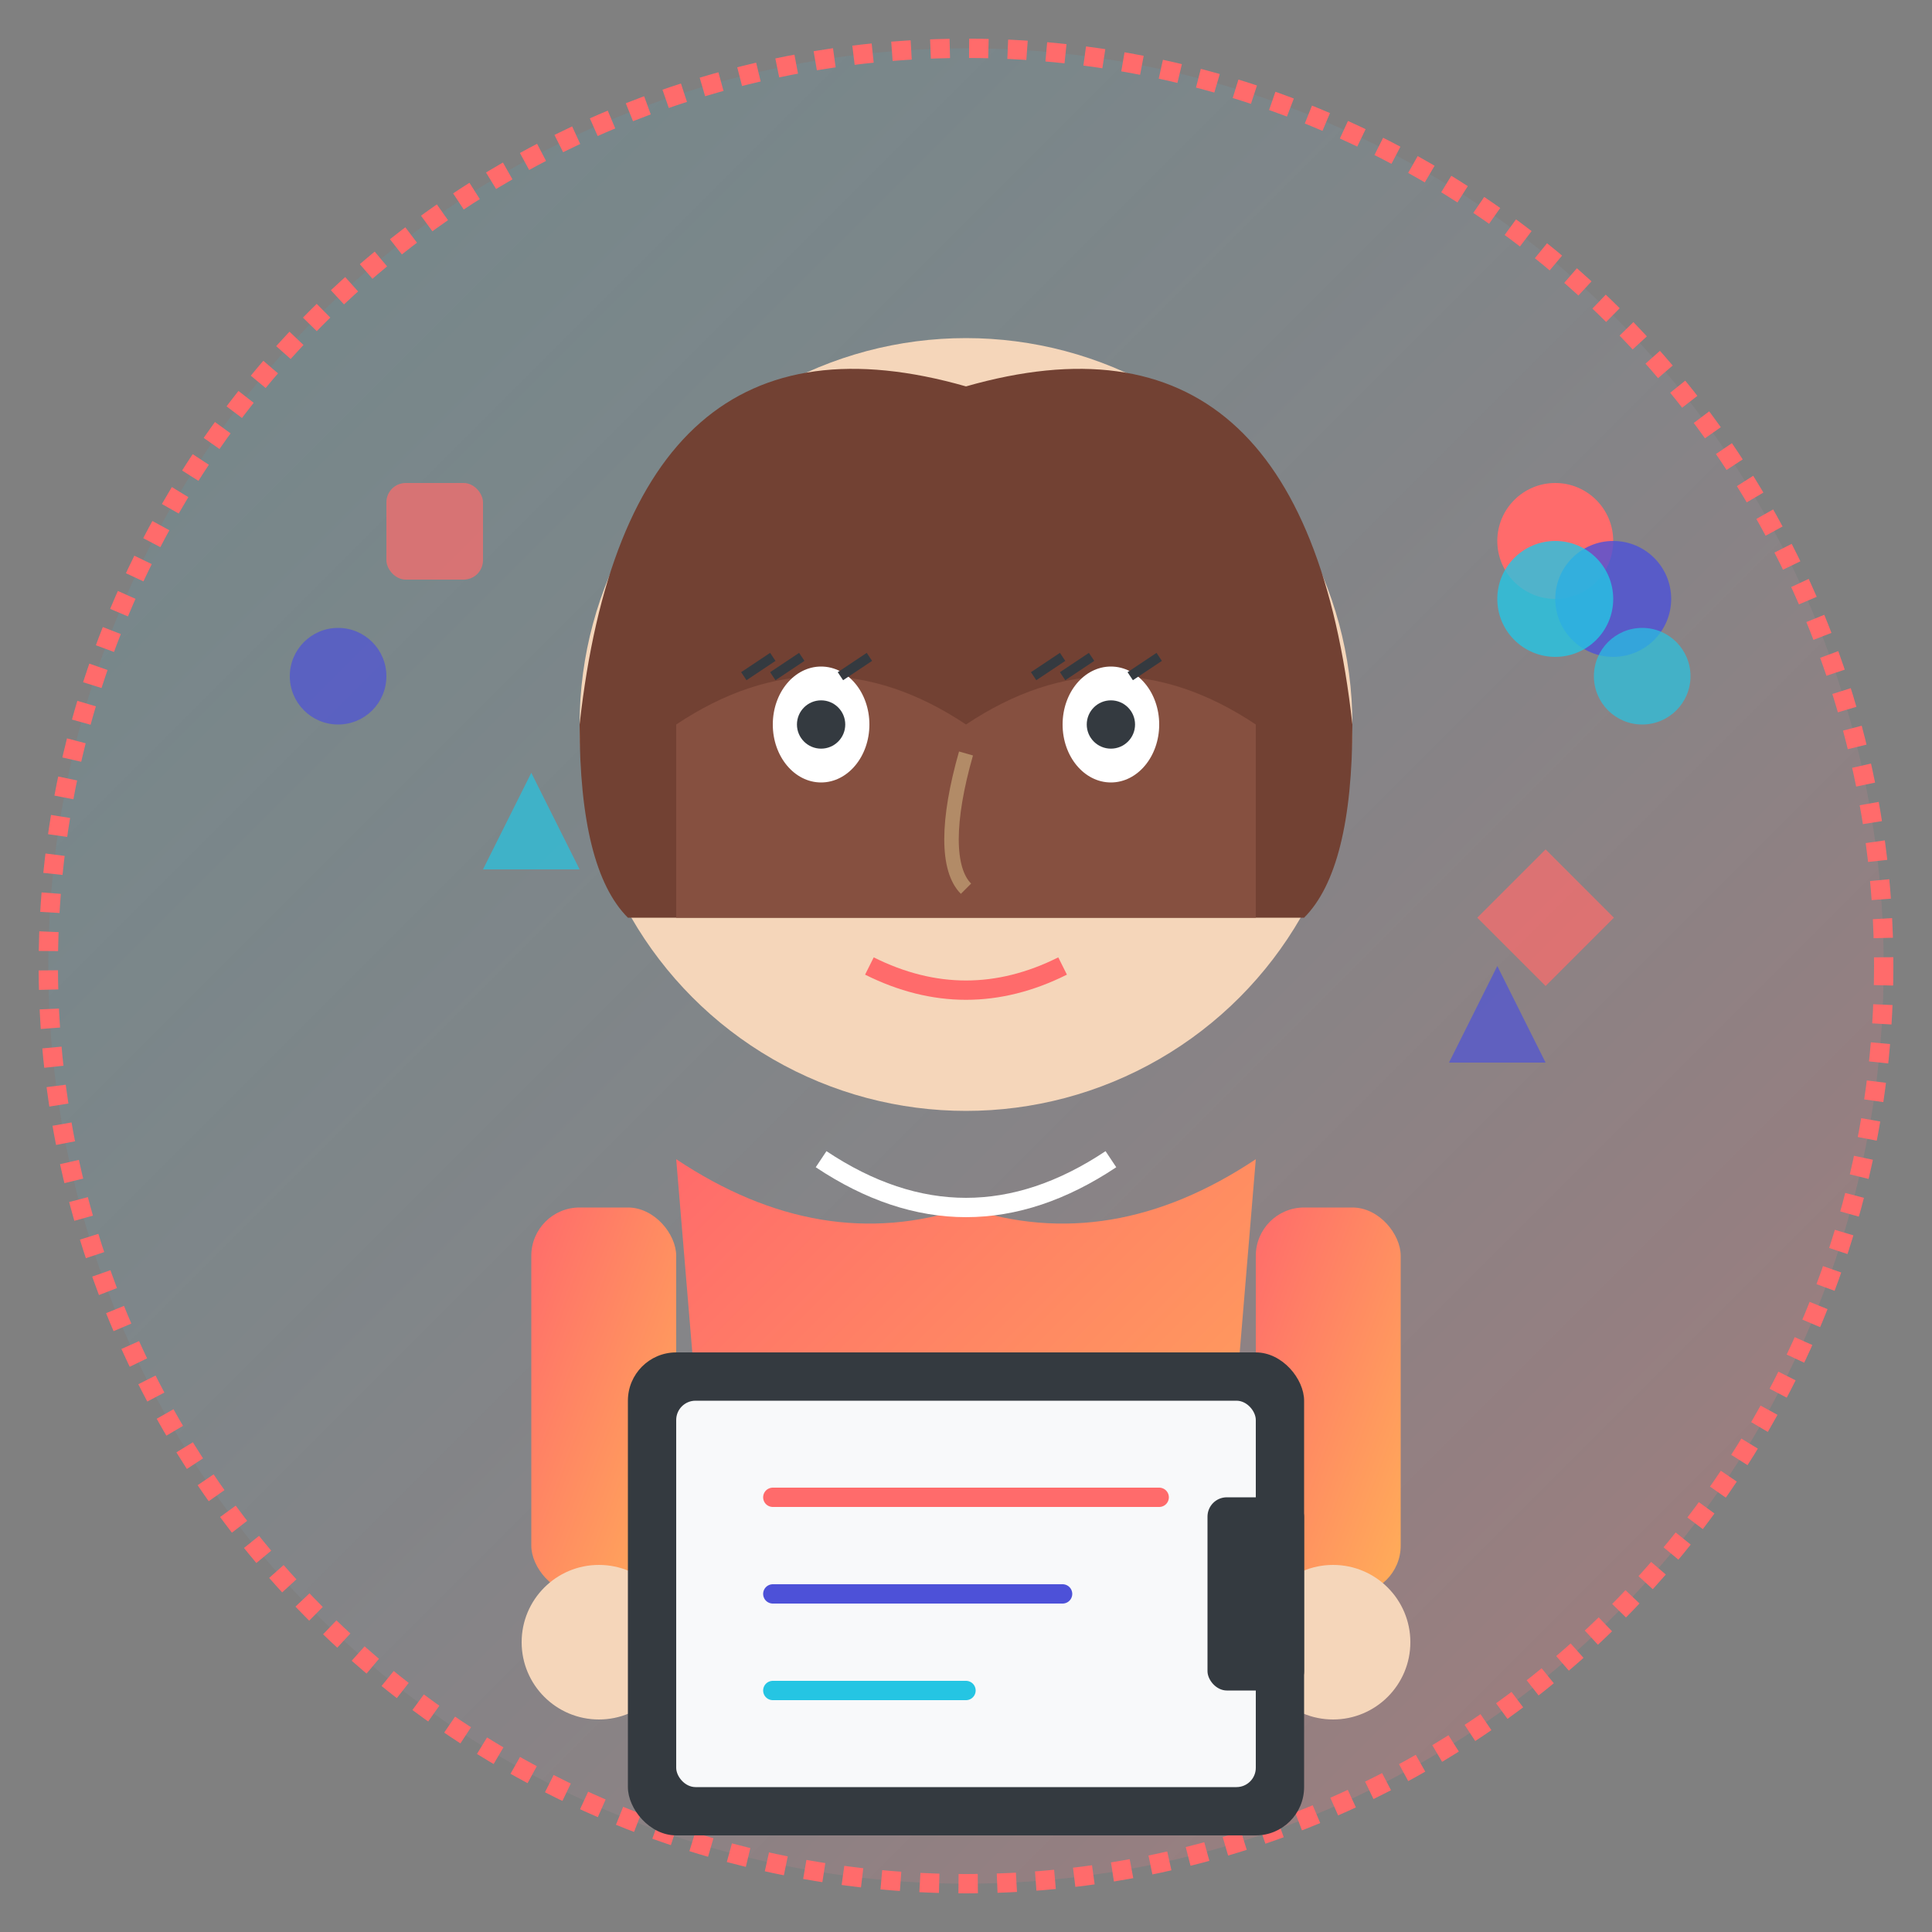 <svg width="200" height="200" xmlns="http://www.w3.org/2000/svg">
  <rect width="100%" height="100%" fill="#808080" stroke="none"/>
  <defs>
    <linearGradient id="gradientBg" x1="0%" y1="0%" x2="100%" y2="100%">
      <stop offset="0%" stop-color="#25c5e3" stop-opacity="0.1"/>
      <stop offset="100%" stop-color="#ff6b6b" stop-opacity="0.3"/>
    </linearGradient>
    <linearGradient id="designerGradient" x1="0%" y1="0%" x2="100%" y2="100%">
      <stop offset="0%" stop-color="#ff6b6b"/>
      <stop offset="100%" stop-color="#ffae58"/>
    </linearGradient>
  </defs>
  
  <!-- Arka plan -->
  <circle cx="100" cy="100" r="95" fill="url(#gradientBg)"/>
  <circle cx="100" cy="100" r="95" fill="none" stroke="#ff6b6b" stroke-width="2" stroke-dasharray="2,2"/>
  
  <!-- Kafa -->
  <circle cx="100" cy="75" r="40" fill="#f5d6ba"/>
  
  <!-- Saç -->
  <path d="M60,75 Q65,30 100,40 Q135,30 140,75 Q140,90 135,95 L65,95 Q60,90 60,75 Z" fill="#724133"/>
  <path d="M70,95 L70,75 Q85,65 100,75 Q115,65 130,75 L130,95 Z" fill="#865040"/>
  
  <!-- Gözler -->
  <ellipse cx="85" cy="75" rx="5" ry="6" fill="white"/>
  <ellipse cx="115" cy="75" rx="5" ry="6" fill="white"/>
  <circle cx="85" cy="75" r="2.5" fill="#343a40"/>
  <circle cx="115" cy="75" r="2.5" fill="#343a40"/>
  
  <!-- Kirpikler -->
  <path d="M77,70 L80,68 M80,70 L83,68 M87,70 L90,68" stroke="#343a40" stroke-width="1"/>
  <path d="M107,70 L110,68 M110,70 L113,68 M117,70 L120,68" stroke="#343a40" stroke-width="1"/>
  
  <!-- Kaşlar -->
  <path d="M80,65 Q85,62 90,65" fill="none" stroke="#724133" stroke-width="1.5"/>
  <path d="M110,65 Q115,62 120,65" fill="none" stroke="#724133" stroke-width="1.5"/>
  
  <!-- Burun -->
  <path d="M100,78 C98,85 98,90 100,92" fill="none" stroke="#b28b67" stroke-width="1.5"/>
  
  <!-- Ağız -->
  <path d="M90,100 Q100,105 110,100" fill="none" stroke="#ff6b6b" stroke-width="2"/>
  
  <!-- Vücut -->
  <path d="M70,120 L75,180 L125,180 L130,120 Q115,130 100,125 Q85,130 70,120 Z" fill="url(#designerGradient)"/>
  
  <!-- Yaka -->
  <path d="M85,120 Q100,130 115,120" fill="none" stroke="white" stroke-width="2"/>
  
  <!-- Kollar -->
  <rect x="55" y="125" width="15" height="40" rx="5" fill="url(#designerGradient)"/>
  <rect x="130" y="125" width="15" height="40" rx="5" fill="url(#designerGradient)"/>
  
  <!-- Eller -->
  <circle cx="62" cy="170" r="8" fill="#f5d6ba"/>
  <circle cx="138" cy="170" r="8" fill="#f5d6ba"/>
  
  <!-- Tablet ve Kalem -->
  <rect x="65" y="140" width="70" height="50" rx="5" fill="#343a40"/>
  <rect x="70" y="145" width="60" height="40" rx="2" fill="#f8f9fa"/>
  <line x1="80" y1="155" x2="120" y2="155" stroke="#ff6b6b" stroke-width="2" stroke-linecap="round"/>
  <line x1="80" y1="165" x2="110" y2="165" stroke="#4d51d8" stroke-width="2" stroke-linecap="round"/>
  <line x1="80" y1="175" x2="100" y2="175" stroke="#25c5e3" stroke-width="2" stroke-linecap="round"/>
  <rect x="125" y="155" width="10" height="20" rx="2" fill="#343a40"/>
  
  <!-- Tasarım Sembolü -->
  <g transform="translate(155, 50) scale(0.6)">
    <circle cx="10" cy="10" r="10" fill="#ff6b6b"/>
    <circle cx="20" cy="20" r="10" fill="#4d51d8" opacity="0.8"/>
    <circle cx="10" cy="20" r="10" fill="#25c5e3" opacity="0.8"/>
  </g>
  
  <!-- Tasarım Elementleri -->
  <g opacity="0.7">
    <rect x="40" y="50" width="10" height="10" rx="2" fill="#ff6b6b"/>
    <circle cx="35" cy="70" r="5" fill="#4d51d8"/>
    <polygon points="50,90 55,80 60,90" fill="#25c5e3"/>
    <rect x="155" y="90" width="10" height="10" transform="rotate(45,160,95)" fill="#ff6b6b"/>
    <circle cx="170" cy="70" r="5" fill="#25c5e3"/>
    <polygon points="150,110 155,100 160,110" fill="#4d51d8"/>
  </g>
</svg> 